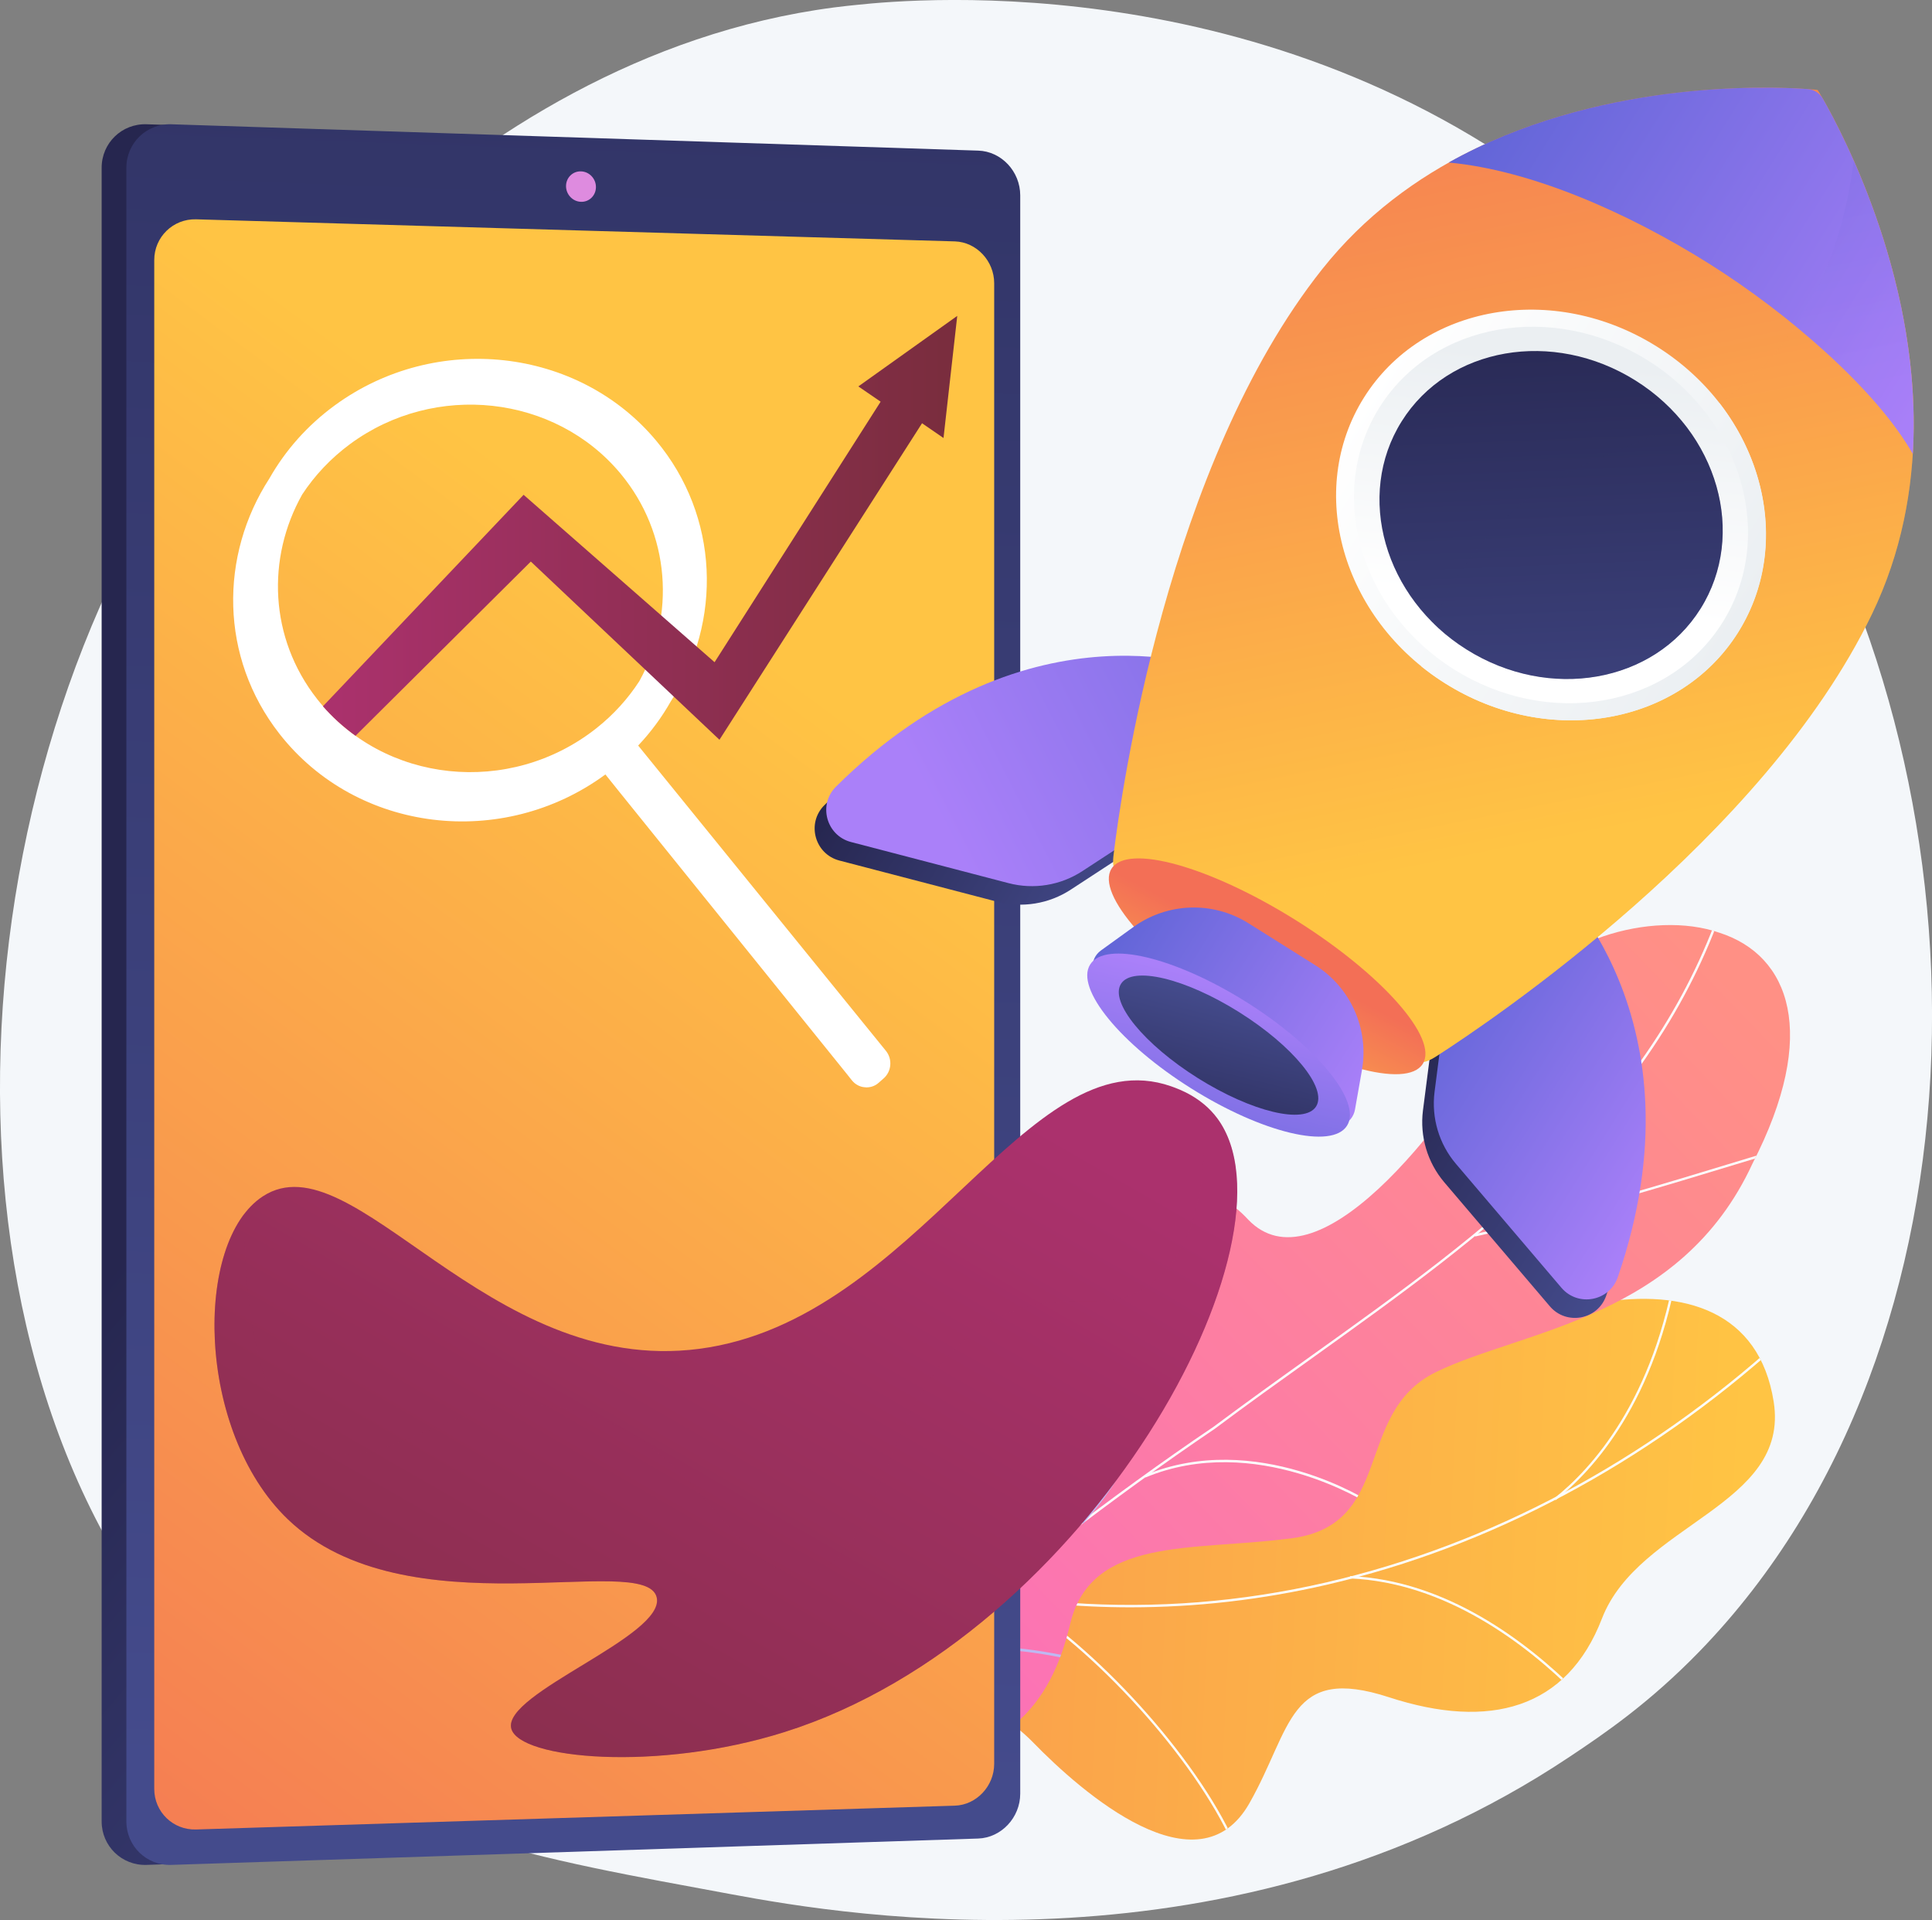<?xml version="1.0" encoding="utf-8"?>
<!-- Generator: Adobe Illustrator 25.3.1, SVG Export Plug-In . SVG Version: 6.00 Build 0)  -->
<svg version="1.1" xmlns="http://www.w3.org/2000/svg" xmlns:xlink="http://www.w3.org/1999/xlink" x="0px" y="0px"
	 viewBox="0 0 1898.8 1886.7" style="enable-background:new 0 0 1898.8 1886.7;" xml:space="preserve">
<rect x="0" y="0" width="1898.8" height="1886.7" fill="#808080" stroke="none"/>
<style type="text/css">
	.st0{fill:#F4F7FA;}
	.st1{fill:url(#SVGID_1_);}
	.st2{clip-path:url(#SVGID_3_);}
	.st3{fill:#FCFDFE;}
	.st4{clip-path:url(#SVGID_5_);fill:url(#SVGID_6_);}
	.st5{clip-path:url(#SVGID_5_);}
	.st6{fill:#BEB8F2;}
	.st7{fill:url(#SVGID_7_);}
	.st8{fill:url(#SVGID_8_);}
	.st9{fill:url(#SVGID_9_);}
	.st10{fill:#DE8BDF;}
	.st11{fill:url(#SVGID_10_);}
	.st12{fill:url(#SVGID_11_);}
	.st13{fill:url(#SVGID_12_);}
	.st14{fill:url(#SVGID_13_);}
	.st15{fill:url(#SVGID_14_);}
	.st16{opacity:0.3;}
	.st17{fill:url(#SVGID_15_);}
	.st18{fill:url(#SVGID_16_);}
	.st19{opacity:0.3;fill:url(#SVGID_17_);}
	.st20{fill:url(#SVGID_18_);}
	.st21{fill:url(#SVGID_19_);}
	.st22{fill:url(#SVGID_20_);}
	.st23{fill:url(#SVGID_21_);}
	.st24{fill:url(#SVGID_22_);}
	.st25{fill:url(#SVGID_23_);}
	.st26{fill:url(#SVGID_24_);}
	.st27{fill:url(#SVGID_25_);}
	.st28{fill:url(#SVGID_26_);}
	.st29{fill:url(#SVGID_27_);}
	.st30{fill:url(#SVGID_28_);}
	.st31{fill:#FFFFFF;}
	.st32{fill:url(#SVGID_29_);}
</style>
<g id="Background">
</g>
<g id="Metaphor">
	<g>
		<path class="st0" d="M1670.4,1622.6c-49.4,50.9-93.6,80.9-127.5,103.5c-330.2,220.5-707.7,156.9-824.4,135.2
			c-188.3-35-347.2-59.8-483.8-183.1C-75.7,1397.8-60.6,813,176.6,450.7c28.1-43,264.9-393.9,643.2-443.4c9.3-1.2,16.2-1.9,22.2-2.5
			c58.5-6.2,421.2-38.9,716.9,208.8c42.3,35.5,110.4,99.4,173.6,197C1963.4,767.4,1964.1,1319.9,1670.4,1622.6z"/>
		<g>
			<g>
				
					<linearGradient id="SVGID_1_" gradientUnits="userSpaceOnUse" x1="-4979.91" y1="-2556.925" x2="-4699.937" y2="-767.095" gradientTransform="matrix(-0.106 -0.994 -0.994 0.106 -1359.769 -3124.634)">
					<stop  offset="0" style="stop-color:#FFC444"/>
					<stop  offset="0.996" style="stop-color:#F36F56"/>
				</linearGradient>
				<path class="st1" d="M793,1635.9c-5.9-8.4-11.3-31.8-10.2-38.5c7.3-44.5,15.7-128.8,52.7-158.9c6.3-5.1,36.4,16.6,45.4,15.3
					c22.6,9.2,29.8,13.8,55.6,12c76-5.3,85.7-160.7,199.6-94.5c83.4,48.5,112.6,127.3,211.3,23.4c98.8-103.8,367.5-196.1,395.8-17.4
					c16.3,102.5-132.8,119.8-168.8,213.2c-34.3,88.8-110.4,109.5-209.2,77.3c-98.8-32.2-95.2,30-137.2,104
					c-50.4,89-164.2-9.8-212.8-59.8C976,1671.6,849.1,1595.3,793,1635.9z"/>
				<g>
					<defs>
						<path id="SVGID_2_" d="M829,1413.2c-34.7,61.3-72.6,122.2-107.9,183.7c24.7,31.7,54.4,68.5,96.7,41.8
							c58.8-37.1,158.6,32.7,197.5,73.2c48.2,50.1,162.3,148.8,212.6,59.8c41.9-74.1,38.3-136.3,137.2-104
							c98.8,32.3,175,11.5,209.2-77.3c36.1-93.4,185.1-110.6,168.8-213.2c-28.3-178.7-297.2-86.3-395.8,17.4
							c-98.6,103.7-128.5,25.3-211.2-23.5c-112.9-66.6-126.2,90.3-198.5,94C880.9,1468,867.6,1441.6,829,1413.2z"/>
					</defs>
					<clipPath id="SVGID_3_">
						<use xlink:href="#SVGID_2_"  style="overflow:visible;"/>
					</clipPath>
					<g class="st2">
						<path class="st3" d="M1111,1579.4c-104.1,0-206.9-19.3-304.1-57.7l0.9-2.2c156.8,61.9,328.4,74.2,496.2,35.3
							c159.6-36.9,313.2-118.8,443.9-236.7l1.6,1.7c-131.1,118.2-285,200.3-445,237.3C1240.2,1572,1175.4,1579.4,1111,1579.4z"/>
						<path class="st3" d="M1211.2,1811.1c-37.8-83.7-135.7-191.8-218.3-241l1.2-2c82.9,49.5,181.3,158.1,219.2,242.1L1211.2,1811.1
							z"/>
						<path class="st3" d="M882.8,1545.9c-4.8,0-9.5-0.2-14.3-0.7l0.2-2.3c49.7,4.7,100-15.8,149.3-61.2
							c36.2-33.2,71-78.8,103.6-135.4l2,1.2c-32.7,56.8-67.7,102.5-104.1,135.9C974.5,1524.9,928.5,1545.9,882.8,1545.9z"/>
						<path class="st3" d="M1548.5,1664c-49.4-49.3-128-108.9-221.6-113l0.1-2.3c94.3,4.1,173.4,64.1,223.1,113.7L1548.5,1664z"/>
						<path class="st3" d="M1528.9,1474.1l-1.4-1.8c35.8-28.3,99-96.1,120.2-232.5l2.3,0.4
							C1628.6,1377.3,1564.9,1445.6,1528.9,1474.1z"/>
					</g>
				</g>
			</g>
		</g>
		<g>
			<g>
				<defs>
					<path id="SVGID_4_" d="M869.8,1742.7c-37.9-36.6-75.1-74.2-111.5-112.7c-1.1,0.1,51.1-102,129.5-118.9
						c153.7-31.5,155.7-157.3,174.7-219.1c23.7-89.3,98.6-164.8,164.4-93.4c65.4,67.8,188.1-79.1,260.8-207.9
						c30.6-66.1,136.1-97.3,202.4-74.1c68.7,22.2,98.2,98.8,32.2,226.9c-70.4,152.7-226.4,163.4-310.9,204.7
						c-83.1,40.4-38.4,153.4-147.2,164c-93.5,11.7-191.1-1.7-212.1,82.2C1032.6,1678.1,988.3,1726.3,869.8,1742.7z"/>
				</defs>
				<clipPath id="SVGID_5_">
					<use xlink:href="#SVGID_4_"  style="overflow:visible;"/>
				</clipPath>
				
					<linearGradient id="SVGID_6_" gradientUnits="userSpaceOnUse" x1="-780.759" y1="-505.682" x2="-1155.31" y2="558.833" gradientTransform="matrix(-0.415 -0.91 -0.91 0.415 892.851 434.952)">
					<stop  offset="0" style="stop-color:#FF9085"/>
					<stop  offset="1" style="stop-color:#FB6FBB"/>
				</linearGradient>
				<path class="st4" d="M869.8,1742.7c-37.9-36.6-75.1-74.2-111.5-112.7c-1.1,0.1,51.1-102,129.5-118.9
					c153.7-31.5,155.7-157.3,174.7-219.1c24-89,92.3-155.1,164.5-105c81.2,54,189.6-66.8,260.7-196.3
					c30.6-66.1,136.1-97.3,202.4-74.1c68.7,22.2,98.2,98.8,32.2,226.9c-70.4,152.7-226.4,163.4-310.9,204.7
					c-83.1,40.4-38.4,153.4-147.2,164c-93.5,11.7-191.1-1.7-212.1,82.2C1032.6,1678.1,988.3,1726.3,869.8,1742.7z"/>
				<g class="st5">
					<path class="st3" d="M809.3,1707.6l-1.9-1.4c0.6-0.8,180.1-165.6,385.3-304.2c31.6-23.6,64.1-46.9,95.6-69.4
						c84.4-60.3,171.6-122.7,243.8-195.2c80.7-81.1,134.7-167.6,165.1-264.4l2.2,0.7c-30.5,97.2-84.6,184-165.7,265.3
						c-72.4,72.7-159.7,135.1-244.1,195.5c-31.5,22.5-64.1,45.8-95.6,69.4C988.5,1542.8,810.2,1706.5,809.3,1707.6z"/>
					<path class="st3" d="M1449.8,1215l-0.5-2.3c84.9-18.6,195.5-52.3,254.8-70.4c47.8-14.6,47.9-14.4,48.9-13.5l-0.8,0.8l-0.2,1.1
						c0,0,0,0,0,0c-2,0-21.9,6.1-47.2,13.8C1645.4,1162.6,1534.8,1196.3,1449.8,1215z"/>
					<path class="st6" d="M1517.8,1154.1l-2.3-1.1c62.3-125.4,23.1-221.9,17.7-227.1c0,0,0.2,0.2,0.6,0.2l0.1-2.5
						c0.8,0,1.3,0.7,2.1,1.9C1546.9,943.9,1576.1,1036.7,1517.8,1154.1z"/>
					<path class="st6" d="M1064.6,1497.1l-1.9-1.7c46.8-51.2,76.9-120.7,89.6-206.7c6.6-44.8,8.1-92.4,4.4-141.2
						c-0.3-3.6-0.4-4.8-0.3-5.3l2.5,0.2c0,0.4,0.1,2.5,0.3,4.9c3.7,49.1,2.2,96.8-4.4,141.8
						C1142.1,1375.5,1111.7,1445.5,1064.6,1497.1z"/>
					<path class="st3" d="M1345.5,1478l0.3-1.1l-0.7,0.9c-1-0.8-111.3-70.9-219.3-26l-0.9-2.1c109.8-45.7,221.1,25.6,221.8,26.5
						l0.1,1.4L1345.5,1478z"/>
					<path class="st6" d="M839.2,1681.1l-2-1.5c18.4-23.7,39.4-71.5,35.5-164.3c-0.2-5.1-0.2-5.1,0.3-5.6l1.8,1.7l-0.9-0.9l1.2,0.3
						c0,0.4,0,2.2,0.1,4.4C879.1,1608.8,857.8,1657.1,839.2,1681.1z"/>
					<path class="st6" d="M882.8,1642.9l-1.6-2c18.7-14.7,66-35.9,172.4-12.6c1.5,0.3,2.4,0.5,2.8,0.6l-0.4,2.5
						c-0.4-0.1-1.4-0.3-2.9-0.6C947.7,1607.8,901.2,1628.5,882.8,1642.9z"/>
				</g>
			</g>
		</g>
		<g>
			<g>
				<g>
					<linearGradient id="SVGID_7_" gradientUnits="userSpaceOnUse" x1="1161.722" y1="1527.212" x2="410.205" y2="886.134">
						<stop  offset="0" style="stop-color:#444B8C"/>
						<stop  offset="0.996" style="stop-color:#26264F"/>
					</linearGradient>
					<path class="st7" d="M978.4,192v1570.5c0,23.5-20.1,28.5-42.8,29.3l-779.8,40.3l-11.8,0.4c-24.2,0.8-44.1-18.4-44.1-42.7v-1625
						c0-24.3,19.9-43.5,44.1-42.7l16,0.5l782.7,60.9C965.5,184.1,978.4,168.5,978.4,192z"/>
					
						<linearGradient id="SVGID_8_" gradientUnits="userSpaceOnUse" x1="-1834.182" y1="1917.129" x2="935.159" y2="2020.146" gradientTransform="matrix(0 -1 1 0 -1382.968 -82.897)">
						<stop  offset="0" style="stop-color:#444B8C"/>
						<stop  offset="0.996" style="stop-color:#26264F"/>
					</linearGradient>
					<path class="st8" d="M1002.7,192v1570.5c0,23.5-18.6,43.3-41.3,44.1l-793.1,25.9c-24.2,0.8-44.1-18.4-44.1-42.7v-1625
						c0-24.3,19.9-43.5,44.1-42.7l793.1,25.9C984.2,148.7,1002.7,168.5,1002.7,192z"/>
					<linearGradient id="SVGID_9_" gradientUnits="userSpaceOnUse" x1="799.872" y1="677.845" x2="-131.005" y2="1929.473">
						<stop  offset="0" style="stop-color:#FFC444"/>
						<stop  offset="0.996" style="stop-color:#F36F56"/>
					</linearGradient>
					<path class="st9" d="M977.1,278.3v1454.9c0,21.9-17.4,40.4-38.6,41.1l-745.8,23.4c-22.6,0.7-41.1-17.2-41.1-39.9V255.5
						c0-22.6,18.5-40.6,41.1-40l745.8,21.7C959.7,237.9,977.1,256.4,977.1,278.3z"/>
				</g>
				<path class="st10" d="M585.7,183.8c0,8.3-6.6,14.8-14.7,14.5c-8.1-0.2-14.7-7.2-14.7-15.4c0-8.3,6.6-14.8,14.7-14.5
					C579.1,168.6,585.7,175.5,585.7,183.8z"/>
			</g>
		</g>
		<g>
			<g>
				<g>
					
						<linearGradient id="SVGID_10_" gradientUnits="userSpaceOnUse" x1="-2270.643" y1="65.617" x2="-1965.381" y2="65.617" gradientTransform="matrix(-0.847 -0.531 -0.531 0.847 -240.796 -97.783)">
						<stop  offset="0" style="stop-color:#444B8C"/>
						<stop  offset="0.996" style="stop-color:#26264F"/>
					</linearGradient>
					<path class="st11" d="M1515.5,882.2c0,0,150.8,136,63.1,391c-8.2,23.7-39.1,29.5-55.4,10.4l-103.7-121.8
						c-16.6-19.5-24.2-45.2-21-70.6l16.8-130.6L1515.5,882.2z"/>
					
						<linearGradient id="SVGID_11_" gradientUnits="userSpaceOnUse" x1="-1667.076" y1="65.623" x2="-1361.819" y2="65.623" gradientTransform="matrix(-0.847 -0.531 -0.531 0.847 -240.796 -97.783)">
						<stop  offset="0" style="stop-color:#444B8C"/>
						<stop  offset="0.996" style="stop-color:#26264F"/>
					</linearGradient>
					<path class="st12" d="M1189.6,677.8c0,0-188.1-76.5-379.4,113.4c-17.8,17.7-9.5,48.1,14.8,54.4l154.8,40.4
						c24.8,6.5,51.2,2.2,72.7-11.9l110.2-72L1189.6,677.8z"/>
				</g>
				<g>
					
						<linearGradient id="SVGID_12_" gradientUnits="userSpaceOnUse" x1="-2270.643" y1="44.142" x2="-1965.381" y2="44.142" gradientTransform="matrix(-0.847 -0.531 -0.531 0.847 -240.796 -97.783)">
						<stop  offset="0" style="stop-color:#AA80F9"/>
						<stop  offset="0.996" style="stop-color:#6165D7"/>
					</linearGradient>
					<path class="st13" d="M1526.9,864c0,0,150.8,136,63.1,391c-8.2,23.7-39.1,29.5-55.4,10.4l-103.7-121.8
						c-16.6-19.5-24.2-45.2-21-70.6l16.8-130.6L1526.9,864z"/>
					<linearGradient id="SVGID_13_" gradientUnits="userSpaceOnUse" x1="926.031" y1="809.637" x2="1461.169" y2="536.607">
						<stop  offset="0" style="stop-color:#AA80F9"/>
						<stop  offset="0.996" style="stop-color:#6165D7"/>
					</linearGradient>
					<path class="st14" d="M1201,659.6c0,0-188.1-76.5-379.4,113.4c-17.8,17.7-9.5,48.1,14.8,54.4l154.8,40.4
						c24.8,6.5,51.2,2.2,72.7-11.9l110.2-72L1201,659.6z"/>
				</g>
				
					<linearGradient id="SVGID_14_" gradientUnits="userSpaceOnUse" x1="-1994.276" y1="-157.843" x2="-1342.002" y2="-844.342" gradientTransform="matrix(-0.847 -0.531 -0.531 0.847 -240.796 -97.783)">
					<stop  offset="0" style="stop-color:#FFC444"/>
					<stop  offset="0.996" style="stop-color:#F36F56"/>
				</linearGradient>
				<path class="st15" d="M1299.4,264.6c167.4-210.9,486.8-176.5,487-176.2c0.4,0,170.3,272.7,53.3,515.2
					c-106.1,219.9-376,400.9-428,434.3c-5.6,3.6-14.8,8.7-18.9,3.5c-80.3-101.3-179.6-160-293.6-184c-6.3-1.3-5.5-11.6-4.7-18
					C1101.9,778.7,1147.3,456.2,1299.4,264.6z"/>
				<g class="st16">
					
						<linearGradient id="SVGID_15_" gradientUnits="userSpaceOnUse" x1="-2047.187" y1="-208.117" x2="-1394.906" y2="-894.624" gradientTransform="matrix(-0.847 -0.531 -0.531 0.847 -240.796 -97.783)">
						<stop  offset="0" style="stop-color:#FFC444"/>
						<stop  offset="0.996" style="stop-color:#F36F56"/>
					</linearGradient>
					<path class="st17" d="M1452.3,538.7c93.8-117.1,197.3-84.7,289-187.9c33.5-37.7,68.1-96.5,80.6-193.1
						c42.5,96.5,98.6,278.4,17.8,445.8c-106.1,219.9-376,400.9-428,434.3c-5.6,3.6-14.8,8.7-18.9,3.5
						c-40.6-51.2-86-91.5-135.7-121.9c37-27.9,62.6-57.3,80.8-84.8C1411.7,723.9,1366.9,645.5,1452.3,538.7z"/>
				</g>
				
					<linearGradient id="SVGID_16_" gradientUnits="userSpaceOnUse" x1="-2085.436" y1="-791.883" x2="-1547.008" y2="-791.883" gradientTransform="matrix(-0.847 -0.531 -0.531 0.847 -240.796 -97.783)">
					<stop  offset="0" style="stop-color:#AA80F9"/>
					<stop  offset="0.996" style="stop-color:#6165D7"/>
				</linearGradient>
				<path class="st18" d="M1679.4,258.9c-78.9-49.5-173.9-91.7-255.6-99.2c143.8-80.6,311.2-75.2,352.8-72.2
					c6.2,0.4,11.7,3.9,14.8,9.3c20.8,36.2,98.5,184.5,88.5,349.1C1844,382.8,1758.2,308.4,1679.4,258.9z"/>
				
					<linearGradient id="SVGID_17_" gradientUnits="userSpaceOnUse" x1="-2012.223" y1="-692.267" x2="-1767.844" y2="-949.468" gradientTransform="matrix(-0.847 -0.531 -0.531 0.847 -240.796 -97.783)">
					<stop  offset="0" style="stop-color:#AA80F9"/>
					<stop  offset="0.996" style="stop-color:#6165D7"/>
				</linearGradient>
				<path class="st19" d="M1821.9,157.8c0.2,0.5,0.4,0.9,0.6,1.4c0.3,0.8,0.7,1.5,1,2.3c0.3,0.8,0.7,1.6,1,2.4
					c0.3,0.7,0.6,1.5,1,2.3c0.4,0.8,0.7,1.7,1.1,2.5c0.3,0.7,0.6,1.5,0.9,2.2c0.4,0.9,0.8,1.8,1.1,2.7c0.3,0.7,0.6,1.4,0.9,2.1
					c0.4,1,0.8,1.9,1.2,2.9c0.3,0.7,0.6,1.4,0.8,2.1c0.4,1,0.8,2,1.2,3.1c0.3,0.7,0.5,1.3,0.8,2c0.4,1.1,0.8,2.1,1.3,3.2
					c0.3,0.7,0.5,1.3,0.8,2c0.4,1.1,0.9,2.2,1.3,3.4c0.2,0.6,0.5,1.3,0.7,1.9c0.4,1.2,0.9,2.3,1.3,3.5c0.2,0.6,0.5,1.2,0.7,1.9
					c0.4,1.2,0.9,2.4,1.3,3.7c0.2,0.6,0.4,1.2,0.7,1.8c0.5,1.3,0.9,2.5,1.4,3.8c0.2,0.6,0.4,1.2,0.6,1.8c0.5,1.3,0.9,2.6,1.4,4
					c0.2,0.6,0.4,1.1,0.6,1.7c0.5,1.4,0.9,2.7,1.4,4.1c0.2,0.6,0.4,1.1,0.6,1.7c0.5,1.4,0.9,2.8,1.4,4.2c0.2,0.5,0.4,1.1,0.5,1.7
					c0.5,1.4,0.9,2.9,1.4,4.4c0.2,0.5,0.3,1.1,0.5,1.6c0.5,1.5,0.9,3,1.4,4.5c0.2,0.5,0.3,1,0.5,1.6c0.5,1.5,0.9,3.1,1.4,4.6
					c0.1,0.5,0.3,1,0.4,1.5c0.5,1.6,0.9,3.2,1.4,4.8c0.1,0.5,0.3,1,0.4,1.4c0.5,1.6,0.9,3.3,1.4,4.9c0.1,0.5,0.3,0.9,0.4,1.4
					c0.5,1.7,0.9,3.3,1.4,5c0.1,0.5,0.2,0.9,0.4,1.4c0.4,1.7,0.9,3.4,1.3,5.1c0.1,0.4,0.2,0.9,0.3,1.3c0.4,1.7,0.9,3.5,1.3,5.2
					c0.1,0.4,0.2,0.9,0.3,1.3c0.4,1.8,0.9,3.6,1.3,5.4c0.1,0.4,0.2,0.8,0.3,1.2c0.4,1.8,0.8,3.7,1.3,5.5c0.1,0.4,0.2,0.8,0.3,1.2
					c0.4,1.9,0.8,3.7,1.2,5.6c0.1,0.4,0.2,0.8,0.2,1.1c0.4,1.9,0.8,3.8,1.2,5.7c0.1,0.4,0.1,0.7,0.2,1.1c0.4,1.9,0.8,3.9,1.1,5.9
					c0.1,0.3,0.1,0.7,0.2,1c0.4,2,0.7,4,1.1,6c0.1,0.3,0.1,0.6,0.2,1c0.4,2,0.7,4.1,1,6.1c0.1,0.3,0.1,0.6,0.1,0.9
					c0.3,2.1,0.7,4.1,1,6.2c0,0.3,0.1,0.6,0.1,0.8c0.3,2.1,0.6,4.2,0.9,6.3c0,0.2,0.1,0.5,0.1,0.7c0.3,2.2,0.6,4.3,0.9,6.5
					c0,0.2,0.1,0.4,0.1,0.7c0.3,2.2,0.5,4.4,0.8,6.6c0,0.2,0,0.4,0.1,0.6c0.3,2.2,0.5,4.5,0.7,6.8c0,0.1,0,0.3,0,0.4
					c0.2,2.3,0.5,4.6,0.7,6.9c0,0.1,0,0.2,0,0.3c0.2,2.4,0.4,4.7,0.6,7.1c0,0.1,0,0.1,0,0.2c1.7,22.2,2,45,0.6,68.1
					c-22.9-40.3-66.3-85.2-115.1-125.3C1789.8,283.4,1812.4,231.6,1821.9,157.8z"/>
				
					<linearGradient id="SVGID_18_" gradientUnits="userSpaceOnUse" x1="-2033.286" y1="-426.502" x2="-1599.163" y2="-426.502" gradientTransform="matrix(-0.847 -0.531 -0.531 0.847 -240.796 -97.783)">
					<stop  offset="3.597120e-03" style="stop-color:#EBEFF2"/>
					<stop  offset="1" style="stop-color:#FFFFFF"/>
				</linearGradient>
				<path class="st20" d="M1340.5,390.7c-57.4,91.5-21.6,217.2,80,280.9s230.4,41.2,287.8-50.2c57.4-91.5,21.6-217.2-80-280.9
					C1526.7,276.8,1397.9,299.3,1340.5,390.7z"/>
				
					<linearGradient id="SVGID_19_" gradientUnits="userSpaceOnUse" x1="-2033.286" y1="-419.388" x2="-1599.164" y2="-419.388" gradientTransform="matrix(-0.847 -0.531 -0.531 0.847 -240.796 -97.783)">
					<stop  offset="3.597120e-03" style="stop-color:#EBEFF2"/>
					<stop  offset="1" style="stop-color:#FFFFFF"/>
				</linearGradient>
				<path class="st21" d="M1452.3,538.7c76.5-95.6,159.6-91.6,237.3-143c52,66.8,62.2,156.1,18.6,225.6
					c-57.4,91.5-186.2,114-287.8,50.2c-8.3-5.2-16.2-10.8-23.6-16.8C1405.4,618,1418.8,580.6,1452.3,538.7z"/>
				
					<linearGradient id="SVGID_20_" gradientUnits="userSpaceOnUse" x1="-1748.76" y1="-565.25" x2="-1855.459" y2="-345.812" gradientTransform="matrix(-0.847 -0.531 -0.531 0.847 -240.796 -97.783)">
					<stop  offset="3.597120e-03" style="stop-color:#EBEFF2"/>
					<stop  offset="1" style="stop-color:#FFFFFF"/>
				</linearGradient>
				<path class="st22" d="M1355.8,400.3c-52.6,83.8-19.8,199.1,73.3,257.5c93.1,58.4,211.2,37.8,263.8-46.1
					c52.6-83.8,19.8-199.1-73.3-257.5C1526.5,295.9,1408.4,316.5,1355.8,400.3z"/>
				
					<linearGradient id="SVGID_21_" gradientUnits="userSpaceOnUse" x1="-2005.305" y1="-150.575" x2="-1682.075" y2="-622.266" gradientTransform="matrix(-0.847 -0.531 -0.531 0.847 -240.796 -97.783)">
					<stop  offset="0" style="stop-color:#444B8C"/>
					<stop  offset="0.996" style="stop-color:#26264F"/>
				</linearGradient>
				<path class="st23" d="M1377.6,414c-45.8,73-17.2,173.5,63.9,224.3c81.1,50.9,184,32.9,229.8-40.1c45.8-73,17.2-173.5-63.9-224.3
					C1526.2,323,1423.4,340.9,1377.6,414z"/>
				
					<linearGradient id="SVGID_22_" gradientUnits="userSpaceOnUse" x1="-1827.953" y1="259.802" x2="-1814.531" y2="84.647" gradientTransform="matrix(-0.847 -0.531 -0.531 0.847 -240.796 -97.783)">
					<stop  offset="0" style="stop-color:#FFC444"/>
					<stop  offset="0.996" style="stop-color:#F36F56"/>
				</linearGradient>
				<path class="st24" d="M1092.4,853.6c-15.7,25,40.1,88.1,124.6,141.1c84.5,53,165.6,75.7,181.3,50.7
					c15.7-25-40.1-88.1-124.6-141.1C1189.2,851.4,1108.1,828.7,1092.4,853.6z"/>
				
					<linearGradient id="SVGID_23_" gradientUnits="userSpaceOnUse" x1="-1965.01" y1="135.036" x2="-1667.451" y2="135.036" gradientTransform="matrix(-0.847 -0.531 -0.531 0.847 -240.796 -97.783)">
					<stop  offset="0" style="stop-color:#AA80F9"/>
					<stop  offset="0.996" style="stop-color:#6165D7"/>
				</linearGradient>
				<path class="st25" d="M1227,907.2l65.6,41.2c34.9,21.9,53.1,62.8,45.9,103.4l-6.8,38.5c-2.5,14.2-18.6,21.3-30.8,13.7
					l-217.7-136.5c-12.2-7.7-12.8-25.2-1.1-33.6l31.7-22.9C1147.4,886.8,1192.1,885.3,1227,907.2z"/>
				
					<linearGradient id="SVGID_24_" gradientUnits="userSpaceOnUse" x1="-1796.453" y1="129.038" x2="-1869.602" y2="349.155" gradientTransform="matrix(-0.847 -0.531 -0.531 0.847 -240.796 -97.783)">
					<stop  offset="0" style="stop-color:#AA80F9"/>
					<stop  offset="0.996" style="stop-color:#6165D7"/>
				</linearGradient>
				<path class="st26" d="M1071.4,947.8c-14.8,23.5,29.8,78.1,99.5,121.8c69.7,43.7,138.2,60.1,153,36.5
					c14.8-23.5-29.8-78.1-99.5-121.8C1154.6,940.6,1086.1,924.2,1071.4,947.8z"/>
				
					<linearGradient id="SVGID_25_" gradientUnits="userSpaceOnUse" x1="-1801.189" y1="143.289" x2="-1856.782" y2="310.578" gradientTransform="matrix(-0.847 -0.531 -0.531 0.847 -240.796 -97.783)">
					<stop  offset="0" style="stop-color:#444B8C"/>
					<stop  offset="0.996" style="stop-color:#26264F"/>
				</linearGradient>
				<path class="st27" d="M1101.7,966.8c-11.2,17.9,22.6,59.3,75.6,92.6c53,33.2,105,45.7,116.2,27.8c11.2-17.9-22.6-59.3-75.6-92.6
					C1164.9,961.3,1112.9,948.9,1101.7,966.8z"/>
				<g class="st16">
					
						<linearGradient id="SVGID_26_" gradientUnits="userSpaceOnUse" x1="-2025.404" y1="-164.347" x2="-1702.173" y2="-636.039" gradientTransform="matrix(-0.847 -0.531 -0.531 0.847 -240.796 -97.783)">
						<stop  offset="0" style="stop-color:#444B8C"/>
						<stop  offset="0.996" style="stop-color:#26264F"/>
					</linearGradient>
					<path class="st28" d="M1452.3,538.7c65.1-81.3,134.9-90.6,202.1-123.1c43.1,53.6,52.1,126.2,16.7,182.5
						c-45.8,73-148.7,91-229.8,40.1c-11.9-7.4-22.6-15.9-32.1-25.2C1418.3,589.4,1431.4,564.9,1452.3,538.7z"/>
				</g>
			</g>
		</g>
		<linearGradient id="SVGID_27_" gradientUnits="userSpaceOnUse" x1="854.559" y1="1004.655" x2="235.575" y2="2082.271">
			<stop  offset="0" style="stop-color:#AB316D"/>
			<stop  offset="1" style="stop-color:#792D3D"/>
		</linearGradient>
		<path class="st29" d="M1150.9,1067.4c-141.3-49.3-249.1,230-463.7,258c-209.2,27.3-339.9-207.7-428.8-149.9
			c-68.2,44.3-65.7,230.7,24.4,317.3c116.3,111.8,351.2,30.9,362.6,76.7c9.4,38-151.8,94.3-142.9,129c7.7,30.2,144.2,42.7,268.5,3.5
			c300.5-94.8,512.3-486.2,425.3-603.2C1180.9,1078.2,1159.6,1070.5,1150.9,1067.4z"/>
		<g class="st16">
			<linearGradient id="SVGID_28_" gradientUnits="userSpaceOnUse" x1="854.568" y1="1004.66" x2="235.586" y2="2082.272">
				<stop  offset="0" style="stop-color:#AB316D"/>
				<stop  offset="1" style="stop-color:#792D3D"/>
			</linearGradient>
			<path class="st30" d="M1196.2,1098.8c-4.1-5.5-8.5-10-13.1-13.8c3.7,71.3-5.9,143.4-53.2,177.6c-43.2,31.2-78.3,2.3-139.5,27.9
				c-128.8,53.9-112.6,239.5-195.2,254.5c-74.3,13.5-104.3-133.8-237.1-160.4c-114-22.8-177.4,68.5-244,38.4
				c-39.2-17.7-73.6-74.9-74-230.3c-48.6,63.2-38.5,222,42.6,300c116.3,111.8,351.2,30.9,362.6,76.7c9.4,38-151.8,94.3-142.9,129
				c7.7,30.2,144.2,42.7,268.5,3.5C1071.3,1607.2,1283.2,1215.8,1196.2,1098.8z"/>
		</g>
		<path class="st31" d="M870.7,1032.6l-243.5-300c12.6-13.3,23.2-27.8,31.9-43.1c51.2-78.9,47.8-182.4-14.3-256.6
			c-76.6-91.6-216.4-107.1-315.6-34.7c-27.3,19.9-48.9,44.6-64.4,71.9c-49.1,75.8-49,175.6,9.8,250.9
			C350.7,818.4,493.9,835.3,595,761l15,18.7l0,0l221.7,274.9l0,0l5.4,6.8c0.8,1,1.7,1.9,2.7,2.8c1,0.8,2,1.5,3.1,2.1
			c2,1.1,4.2,1.8,6.4,2c0.7,0.1,1.5,0.2,2.3,0.2c3,0,6-0.7,8.7-2.2c0.5-0.3,1.1-0.6,1.6-1c0.5-0.4,1-0.8,1.5-1.2l4.9-4.3
			c0,0,0,0,0,0C876.3,1052.9,877.3,1040.8,870.7,1032.6z M344.1,436.3c83.4-61.4,201.4-48.3,265.8,29.1c49,59,54.1,139.6,18.4,204
			c-11.1,17.1-25.2,32.8-42.3,46.3c-85.1,67.2-209,54.3-274.4-28.9c-47-59.9-49.7-138.5-14.6-200.9
			C309.2,467.3,325,450.4,344.1,436.3z"/>
		<linearGradient id="SVGID_29_" gradientUnits="userSpaceOnUse" x1="317.465" y1="518.67" x2="940.88" y2="518.67">
			<stop  offset="0" style="stop-color:#AB316D"/>
			<stop  offset="1" style="stop-color:#792D3D"/>
		</linearGradient>
		<path class="st32" d="M349.4,723c-5.3-3.8-11.1-8.4-17.1-13.8c-5.7-5.2-10.7-10.4-14.9-15.2l197.2-207.8l187.7,164.5l163.2-256
			l-21.9-15l97.2-69.3l-13.5,120l-21.1-14.5l-199.1,311L521.7,551.8L349.4,723z"/>
	</g>
	<g>
	</g>
	<g>
	</g>
	<g>
	</g>
	<g>
	</g>
	<g>
	</g>
	<g>
	</g>
	<g>
	</g>
	<g>
	</g>
	<g>
	</g>
	<g>
	</g>
	<g>
	</g>
	<g>
	</g>
	<g>
	</g>
	<g>
	</g>
	<g>
	</g>
</g>
</svg>
